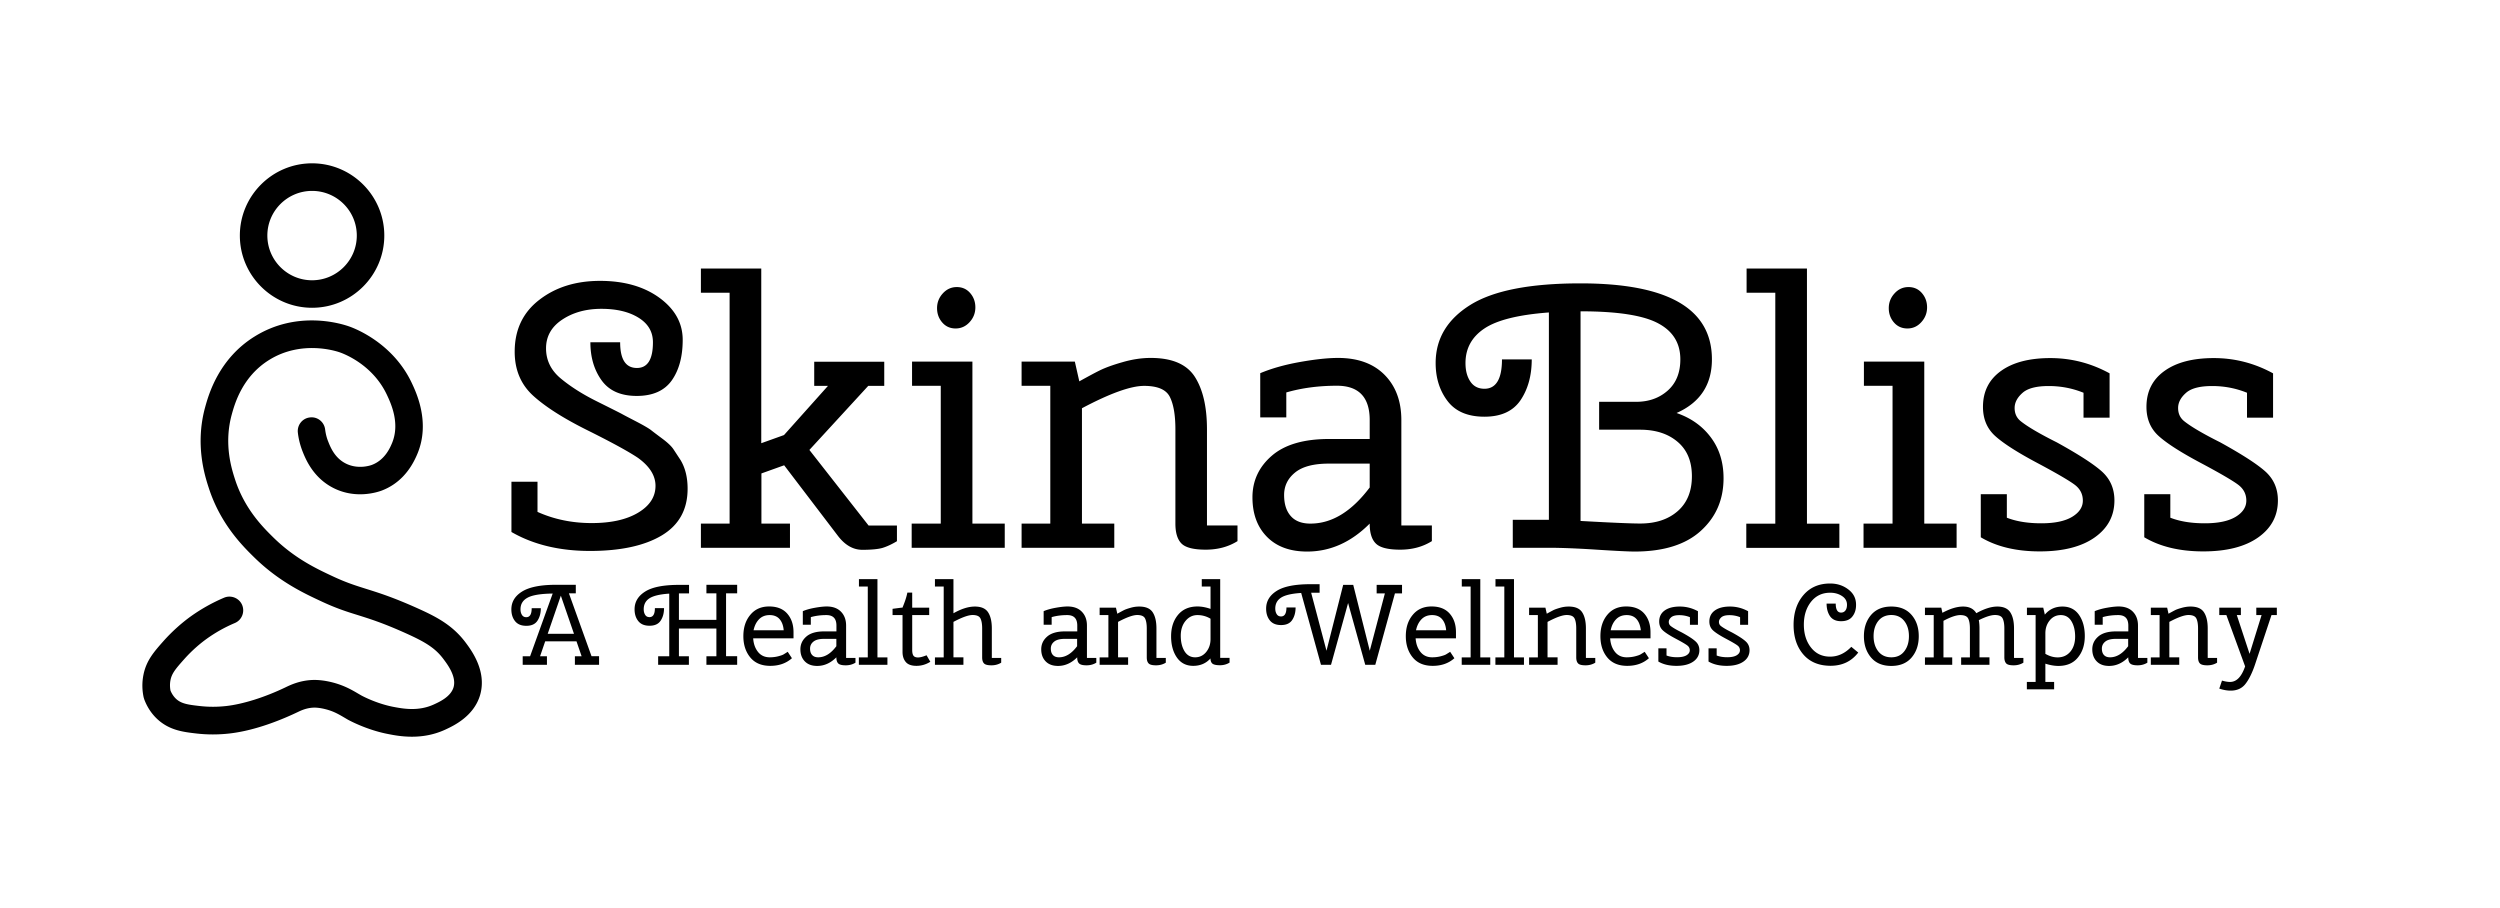 <svg xmlns="http://www.w3.org/2000/svg" viewBox="0 0 330.93 120.13" style="enable-background:new 0 0 330.93 120.13" xml:space="preserve"><path d="M71.39 39.69c2.17-1.68 4.85-2.51 8.04-2.51 3.19 0 5.81.75 7.86 2.24 2.05 1.5 3.08 3.35 3.08 5.57s-.49 4.01-1.45 5.37c-.97 1.36-2.51 2.05-4.63 2.05s-3.67-.69-4.66-2.07-1.48-3.06-1.48-5.03h3.94c0 2.27.74 3.4 2.22 3.4 1.41 0 2.12-1.13 2.12-3.4 0-1.38-.63-2.46-1.9-3.25s-2.91-1.18-4.93-1.18-3.75.48-5.18 1.43-2.14 2.22-2.14 3.8c0 1.58.65 2.91 1.95 3.99 1.3 1.08 2.89 2.09 4.78 3.03 1.89.94 2.98 1.49 3.28 1.65.3.17.94.5 1.92 1.01s1.63.89 1.95 1.13c.31.25.82.63 1.53 1.16.71.53 1.19.99 1.45 1.38.26.39.57.87.94 1.43.62 1.02.94 2.29.94 3.8 0 2.76-1.14 4.82-3.43 6.19-2.28 1.36-5.45 2.05-9.49 2.05s-7.51-.84-10.4-2.51v-6.65h3.45v3.99c2.2.99 4.59 1.48 7.17 1.48s4.63-.46 6.16-1.38 2.29-2.1 2.29-3.55c0-1.35-.77-2.58-2.32-3.7-1.22-.82-3.44-2.04-6.68-3.65-3.24-1.61-5.65-3.16-7.25-4.63-1.59-1.48-2.39-3.4-2.39-5.77 0-2.91 1.09-5.2 3.26-6.87zM100.77 69.31h3.8v3.2H92.78v-3.2h3.8V38.75h-3.8v-3.2h7.99v23.12l3.01-1.08 5.82-6.51h-1.82v-3.2h9.27v3.2h-2.12l-7.79 8.48 7.84 10.01h3.75v2.07c-.72.43-1.36.72-1.92.89-.56.16-1.45.25-2.66.25-1.22 0-2.3-.62-3.25-1.87l-7.1-9.32-3.01 1.08v6.64zM120.73 51.07v-3.2h7.99v21.44H133v3.2h-12.32v-3.2h3.85V51.07h-3.8zm5.77-7.59c-.72 0-1.31-.26-1.77-.79-.46-.53-.69-1.16-.69-1.9s.25-1.39.76-1.95 1.13-.84 1.85-.84c.72 0 1.31.26 1.77.79.46.53.69 1.16.69 1.9s-.25 1.39-.76 1.95-1.13.84-1.85.84zM143.21 69.31h4.29v3.2h-12.27v-3.2h3.8V51.07h-3.8v-3.2h7.05l.59 2.61c1.12-.62 2.02-1.11 2.71-1.45.69-.34 1.68-.71 2.98-1.08 1.3-.38 2.55-.57 3.77-.57 2.83 0 4.77.84 5.84 2.51 1.07 1.68 1.6 3.99 1.6 6.95v12.72h4.04v2.07c-1.22.76-2.62 1.13-4.21 1.13-1.59 0-2.66-.27-3.2-.81s-.81-1.42-.81-2.64V56.84c0-1.91-.25-3.34-.74-4.31-.49-.97-1.63-1.45-3.4-1.45s-4.52.99-8.23 2.96v15.27zM173.03 73.01c-2.27 0-4.04-.65-5.32-1.95-1.28-1.3-1.92-3.04-1.92-5.23 0-2.18.85-4.02 2.56-5.5 1.71-1.48 4.24-2.22 7.59-2.22h5.37V55.6c0-3.02-1.45-4.54-4.34-4.54-2.43 0-4.67.3-6.7.89v3.3h-3.45V49.4c1.48-.62 3.23-1.12 5.25-1.48 2.02-.36 3.71-.54 5.05-.54 2.63 0 4.68.75 6.16 2.24 1.48 1.5 2.22 3.49 2.22 5.99v13.95h4.04v2.07c-1.22.76-2.61 1.13-4.19 1.13s-2.65-.26-3.2-.79c-.56-.53-.84-1.41-.84-2.66-2.46 2.47-5.22 3.7-8.28 3.7zm.44-3.7c2.83 0 5.44-1.59 7.84-4.78v-3.16h-5.42c-2 0-3.49.39-4.46 1.18-.97.79-1.45 1.78-1.45 2.98s.3 2.13.89 2.79c.58.66 1.45.99 2.6.99zM201.28 52.97c-.99 1.46-2.58 2.19-4.78 2.19s-3.83-.69-4.88-2.07c-1.05-1.38-1.58-3.06-1.58-5.03 0-3.22 1.53-5.78 4.58-7.69 3.06-1.91 7.92-2.86 14.59-2.86 11.6 0 17.4 3.35 17.4 10.06 0 3.35-1.56 5.72-4.68 7.1 1.91.66 3.42 1.73 4.54 3.23s1.68 3.29 1.68 5.4c0 2.83-1 5.15-3.01 6.97-2 1.82-4.93 2.74-8.77 2.74-.72 0-2.4-.08-5.03-.25s-4.73-.25-6.31-.25h-4.78v-3.7h4.78V41.36c-4.01.3-6.85 1-8.53 2.12-1.68 1.12-2.51 2.65-2.51 4.58 0 .99.21 1.8.64 2.44.43.64 1.05.96 1.87.96 1.54 0 2.32-1.3 2.32-3.89h3.94c0 2.14-.5 3.94-1.48 5.4zm10.4 3.92v-3.7h4.88c1.68 0 3.07-.49 4.19-1.48 1.12-.99 1.68-2.37 1.68-4.14 0-2.17-1-3.77-3.01-4.81-2-1.04-5.41-1.55-10.2-1.55v27.75c4.07.23 6.7.34 7.89.34 2.07 0 3.73-.55 4.98-1.65 1.25-1.1 1.87-2.64 1.87-4.61s-.63-3.49-1.9-4.56c-1.26-1.07-2.92-1.6-4.95-1.6h-5.43zM231.2 38.75v-3.2h7.99v33.77h4.29v3.2h-12.32v-3.2H235V38.75h-3.8zM246.73 51.07v-3.2h7.99v21.44H259v3.2h-12.32v-3.2h3.84V51.07h-3.79zm5.76-7.59c-.72 0-1.32-.26-1.78-.79-.46-.53-.69-1.16-.69-1.9s.25-1.39.76-1.95 1.12-.84 1.85-.84c.72 0 1.31.26 1.77.79.46.53.69 1.16.69 1.9s-.25 1.39-.76 1.95c-.5.56-1.11.84-1.84.84zM262.2 65.42h3.45v3.11c1.25.49 2.77.74 4.56.74 1.79 0 3.15-.29 4.09-.86.94-.57 1.41-1.29 1.41-2.14 0-.85-.35-1.55-1.06-2.09-.71-.54-2.38-1.52-5.03-2.93s-4.49-2.6-5.55-3.57c-1.05-.97-1.58-2.24-1.58-3.82 0-2.04.8-3.62 2.39-4.76s3.77-1.7 6.53-1.7c2.76 0 5.37.67 7.84 2.02v5.87h-3.45v-3.3c-1.45-.59-2.98-.89-4.61-.89-1.63 0-2.79.3-3.47.91-.69.61-1.04 1.27-1.04 2 0 .72.26 1.3.79 1.73.89.72 2.48 1.66 4.78 2.81 2.92 1.61 4.93 2.91 6.01 3.89 1.08.99 1.63 2.25 1.63 3.8 0 2.04-.87 3.67-2.61 4.9s-4.17 1.85-7.27 1.85-5.71-.62-7.81-1.87v-5.7zM283.84 65.42h3.45v3.11c1.25.49 2.77.74 4.56.74 1.79 0 3.15-.29 4.09-.86.94-.57 1.41-1.29 1.41-2.14 0-.85-.35-1.55-1.06-2.09-.71-.54-2.38-1.52-5.03-2.93s-4.49-2.6-5.55-3.57c-1.05-.97-1.58-2.24-1.58-3.82 0-2.04.8-3.62 2.39-4.76s3.77-1.7 6.53-1.7c2.76 0 5.37.67 7.84 2.02v5.87h-3.45v-3.3c-1.45-.59-2.98-.89-4.61-.89-1.63 0-2.79.3-3.47.91-.69.61-1.04 1.27-1.04 2 0 .72.26 1.3.79 1.73.89.72 2.48 1.66 4.78 2.81 2.92 1.61 4.93 2.91 6.01 3.89 1.08.99 1.63 2.25 1.63 3.8 0 2.04-.87 3.67-2.61 4.9s-4.17 1.85-7.27 1.85-5.71-.62-7.81-1.87v-5.7zM73.57 77.41h2.65v1.13h-.91l2.99 8.32h1V88h-3.2v-1.13h.89l-.68-1.98h-4.14l-.68 1.98h.91V88h-3.21v-1.13h.98l2.99-8.3c-1.57.02-2.68.2-3.31.54-.64.34-.95.85-.95 1.55 0 .3.07.55.2.75s.32.29.57.29c.47 0 .71-.4.71-1.19h1.21c0 .66-.15 1.21-.45 1.66-.3.45-.79.67-1.47.67-.68 0-1.17-.21-1.5-.63s-.48-.94-.48-1.54c0-.99.47-1.77 1.41-2.36s2.43-.9 4.47-.9zm.67 1.44L72.5 83.9h3.48l-1.74-5.05zM89.87 78.54v3.51h4.96v-3.51h-1.32v-1.13h4.07v1.13h-1.47v8.32h1.47V88h-4.07v-1.13h1.32V83.2h-4.96v3.67h1.32V88h-4.07v-1.13h1.47v-8.29c-1.24.08-2.11.29-2.62.62-.51.33-.76.82-.76 1.45 0 .3.07.55.2.75s.32.29.57.29c.47 0 .71-.4.71-1.19h1.21c0 .66-.15 1.21-.45 1.66-.3.45-.79.67-1.47.67-.68 0-1.17-.21-1.5-.63s-.48-.94-.48-1.54c0-.99.47-1.77 1.41-2.36s2.43-.88 4.48-.88h1.32v1.13h-1.34zM105.04 83.7v.8H99.7c.05.74.27 1.34.65 1.81s.9.7 1.54.7c.42 0 .8-.05 1.14-.14.34-.09.57-.17.7-.25.13-.08.31-.19.54-.34l.56.85c-.77.68-1.72 1.01-2.87 1.01-1.15 0-2.03-.37-2.64-1.11-.61-.74-.92-1.68-.92-2.82s.3-2.08.92-2.82c.61-.74 1.44-1.11 2.49-1.11 1.05 0 1.85.32 2.4.95.56.64.83 1.46.83 2.47zm-1.84-1.74c-.31-.36-.75-.54-1.32-.54s-1.04.18-1.4.55c-.36.37-.6.85-.73 1.46h3.99c-.05-.62-.23-1.11-.54-1.47zM108.17 88.15c-.7 0-1.24-.2-1.63-.6-.39-.4-.59-.93-.59-1.6s.26-1.23.79-1.69c.52-.45 1.3-.68 2.33-.68h1.65v-.77c0-.93-.44-1.39-1.33-1.39-.75 0-1.43.09-2.06.27v1.01h-1.06v-1.8c.45-.19.99-.34 1.61-.45.62-.11 1.14-.17 1.55-.17.81 0 1.44.23 1.89.69.45.46.68 1.07.68 1.84v4.28h1.24v.63c-.37.23-.8.35-1.29.35s-.81-.08-.98-.24c-.17-.16-.26-.43-.26-.82-.76.76-1.6 1.14-2.54 1.14zm.14-1.14c.87 0 1.67-.49 2.4-1.47v-.97h-1.66c-.62 0-1.07.12-1.37.36s-.45.55-.45.92.09.65.27.85c.19.21.45.31.81.31zM113.7 77.64v-.98h2.45v10.36h1.32V88h-3.78v-.98h1.18v-9.38h-1.17zM118.15 81.42v-.83l1.16-.15h.15c.32-.76.54-1.42.65-2h.64v2H123v.98h-2.25v4.64c0 .34.06.59.17.74s.31.23.6.23.66-.1 1.13-.29l.5.86c-.57.36-1.19.54-1.84.54s-1.13-.17-1.41-.51c-.29-.34-.43-.79-.43-1.33v-4.88h-1.32zM126.21 87.01h1.32V88h-3.77v-.98h1.16v-9.38h-1.16v-.98h2.45v4.52c1.04-.59 1.98-.89 2.83-.89.85 0 1.43.26 1.76.77.33.51.49 1.22.49 2.13v3.9h1.24v.63c-.37.23-.8.35-1.29.35s-.82-.08-.98-.25c-.17-.17-.25-.44-.25-.81v-3.83c0-.58-.08-1.03-.23-1.32-.15-.3-.5-.45-1.04-.45s-1.39.3-2.53.91v4.69zM140.05 88.15c-.7 0-1.24-.2-1.63-.6-.39-.4-.59-.93-.59-1.6s.26-1.23.79-1.69c.52-.45 1.3-.68 2.33-.68h1.65v-.77c0-.93-.44-1.39-1.33-1.39-.75 0-1.43.09-2.06.27v1.01h-1.06v-1.8c.45-.19.99-.34 1.61-.45.62-.11 1.14-.17 1.55-.17.81 0 1.44.23 1.89.69.45.46.68 1.07.68 1.84v4.28h1.24v.63c-.37.23-.8.35-1.29.35s-.81-.08-.98-.24c-.17-.16-.26-.43-.26-.82-.76.76-1.61 1.14-2.54 1.14zm.13-1.14c.87 0 1.67-.49 2.4-1.47v-.97h-1.66c-.62 0-1.07.12-1.37.36s-.45.55-.45.92.09.65.27.85c.19.21.46.31.81.31zM148.01 87.01h1.32V88h-3.77v-.98h1.16v-5.6h-1.16v-.98h2.16l.18.8c.34-.19.62-.34.83-.45.21-.11.52-.22.91-.33.4-.12.78-.17 1.16-.17.87 0 1.46.26 1.79.77.33.51.49 1.22.49 2.13v3.9h1.24v.63c-.37.23-.8.35-1.29.35s-.82-.08-.98-.25c-.17-.17-.25-.44-.25-.81v-3.83c0-.58-.08-1.03-.23-1.32-.15-.3-.5-.45-1.04-.45s-1.39.3-2.53.91v4.69zM161.52 76.65v10.43h1.24v.63c-.37.23-.8.35-1.27.35s-.8-.07-.98-.2c-.18-.14-.27-.37-.28-.7-.59.66-1.36.98-2.28.98-.93 0-1.65-.37-2.16-1.1-.51-.73-.77-1.67-.77-2.81 0-1.14.3-2.09.91-2.83s1.47-1.12 2.59-1.12c.54 0 1.12.11 1.72.32v-2.96h-1.16v-.98h2.44zm-5.22 7.51c0 .83.17 1.51.5 2.05.33.53.8.8 1.4.8.6 0 1.09-.24 1.47-.71s.57-1.04.57-1.71V81.9c-.53-.32-1.11-.48-1.73-.48-.62 0-1.14.25-1.56.75s-.65 1.16-.65 1.99zM168.81 80.56c0 .3.07.55.2.75s.32.29.57.29c.47 0 .71-.4.71-1.19h1.21c0 .66-.15 1.21-.45 1.66-.3.45-.79.67-1.47.67-.68 0-1.17-.21-1.5-.63s-.48-.94-.48-1.54c0-.99.47-1.77 1.41-2.36s2.43-.88 4.48-.88h1.19v1.13h-1.12l2.03 7.68 2.21-8.72h1.33l2.19 8.72 2-7.59h-1.09v-1.13h3.36v1.13h-.94l-2.6 9.45h-1.33l-2.27-8.18-2.26 8.18h-1.33l-2.62-9.51c-1.26.08-2.15.29-2.66.62s-.77.81-.77 1.45zM192.73 83.7v.8h-5.34c.05.74.27 1.34.65 1.81s.9.7 1.54.7c.42 0 .8-.05 1.14-.14.34-.09.57-.17.7-.25.13-.08.31-.19.54-.34l.56.85c-.77.68-1.72 1.01-2.87 1.01-1.15 0-2.03-.37-2.64-1.11-.61-.74-.92-1.68-.92-2.82s.3-2.08.92-2.82c.61-.74 1.44-1.11 2.49-1.11 1.05 0 1.85.32 2.4.95.56.64.83 1.46.83 2.47zm-1.84-1.74c-.31-.36-.75-.54-1.32-.54s-1.04.18-1.4.55c-.36.37-.6.85-.73 1.46h3.99c-.05-.62-.23-1.11-.54-1.47zM193.5 77.64v-.98h2.45v10.36h1.32V88h-3.78v-.98h1.18v-9.38h-1.17zM197.96 77.64v-.98h2.45v10.36h1.32V88h-3.78v-.98h1.18v-9.38h-1.17zM204.86 87.01h1.32V88h-3.77v-.98h1.16v-5.6h-1.16v-.98h2.16l.18.8c.34-.19.62-.34.83-.45.21-.11.52-.22.91-.33.4-.12.78-.17 1.16-.17.87 0 1.46.26 1.79.77.33.51.49 1.22.49 2.13v3.9h1.24v.63c-.37.23-.8.35-1.29.35s-.82-.08-.98-.25c-.17-.17-.25-.44-.25-.81v-3.83c0-.58-.08-1.03-.23-1.32-.15-.3-.5-.45-1.04-.45s-1.39.3-2.53.91v4.69zM218.48 83.7v.8h-5.34c.05.74.27 1.34.65 1.81s.9.7 1.54.7c.42 0 .8-.05 1.14-.14s.57-.17.7-.25c.13-.08.31-.19.54-.34l.56.85c-.77.68-1.72 1.01-2.87 1.01-1.15 0-2.03-.37-2.64-1.11-.61-.74-.91-1.68-.91-2.82s.3-2.08.91-2.82c.61-.74 1.44-1.11 2.5-1.11 1.05 0 1.85.32 2.4.95.55.64.82 1.46.82 2.47zm-1.84-1.74c-.31-.36-.75-.54-1.31-.54-.57 0-1.04.18-1.4.55-.36.37-.6.85-.72 1.46h3.99c-.07-.62-.25-1.11-.56-1.47zM219.54 85.82h1.06v.95c.38.15.85.23 1.4.23.55 0 .97-.09 1.25-.26.29-.18.43-.4.43-.66s-.11-.48-.33-.64c-.22-.17-.73-.47-1.54-.9s-1.38-.8-1.7-1.1c-.32-.3-.48-.69-.48-1.17 0-.62.24-1.11.73-1.46s1.16-.52 2-.52 1.65.21 2.4.62v1.8h-1.06V81.7c-.44-.18-.92-.27-1.41-.27s-.85.09-1.07.28c-.21.19-.32.39-.32.61s.08.4.24.53c.27.22.76.51 1.47.86.9.49 1.51.89 1.84 1.2.33.3.5.69.5 1.16 0 .62-.27 1.13-.8 1.5-.54.38-1.28.57-2.23.57s-1.75-.19-2.4-.57v-1.75zM226.18 85.82h1.06v.95c.38.15.85.23 1.4.23.55 0 .97-.09 1.25-.26.29-.18.43-.4.43-.66s-.11-.48-.33-.64c-.22-.17-.73-.47-1.54-.9s-1.38-.8-1.7-1.1c-.32-.3-.48-.69-.48-1.17 0-.62.24-1.11.73-1.46s1.16-.52 2-.52 1.65.21 2.4.62v1.8h-1.06V81.7c-.44-.18-.92-.27-1.41-.27s-.85.09-1.07.28c-.21.19-.32.39-.32.61s.08.4.24.53c.27.22.76.51 1.47.86.9.49 1.51.89 1.84 1.2.33.3.5.69.5 1.16 0 .62-.27 1.13-.8 1.5-.54.38-1.28.57-2.23.57s-1.75-.19-2.4-.57v-1.75zM245.21 81.6c-.32.42-.82.63-1.5.63-.67 0-1.16-.22-1.47-.67-.3-.45-.45-1-.45-1.66H243c0 .8.24 1.19.71 1.19.25 0 .44-.1.58-.29s.2-.45.2-.75c0-.48-.22-.87-.67-1.16s-.96-.43-1.56-.43c-1.05 0-1.89.4-2.53 1.2-.63.8-.95 1.81-.95 3.03 0 1.22.32 2.23.95 3.03s1.47 1.2 2.52 1.2c1.04 0 1.98-.43 2.81-1.3l.92.76c-.9 1.17-2.12 1.75-3.66 1.75s-2.75-.5-3.61-1.5c-.86-1-1.29-2.31-1.29-3.91s.43-2.92 1.3-3.94c.87-1.02 2.05-1.54 3.54-1.54.92 0 1.72.26 2.4.78.69.52 1.03 1.19 1.03 2.02.01.62-.15 1.14-.48 1.56zM247.68 87.04c-.63-.74-.95-1.68-.95-2.82s.32-2.08.95-2.82c.64-.74 1.53-1.11 2.68-1.11s2.04.37 2.68 1.11.95 1.68.95 2.82-.32 2.08-.95 2.82c-.63.74-1.53 1.11-2.68 1.11s-2.05-.37-2.68-1.11zm.95-4.84c-.41.52-.62 1.2-.62 2.01s.21 1.49.62 2.01c.41.52.99.79 1.72.79.74 0 1.31-.26 1.72-.79.41-.52.62-1.19.62-2.01s-.21-1.49-.62-2.01c-.41-.52-.99-.79-1.72-.79-.73.01-1.31.27-1.72.79zM259.6 88v-.98h1.16v-3.83c0-.58-.08-1.03-.23-1.32-.15-.3-.5-.45-1.04-.45s-1.28.25-2.23.76v4.84h1.16V88h-3.61v-.98h1.16v-5.6h-1.16v-.98h2.16l.15.68c1.02-.55 1.93-.83 2.74-.83s1.39.29 1.75.88c1.04-.58 1.97-.88 2.78-.88s1.39.26 1.72.77c.33.51.49 1.22.49 2.13v3.9h1.24v.63c-.37.23-.8.35-1.29.35s-.82-.08-.98-.25-.25-.44-.25-.81v-3.83c0-.58-.08-1.03-.23-1.32-.15-.3-.49-.45-1.01-.45s-1.23.23-2.14.68c.06.33.09.7.09 1.09v3.83h1.32V88h-3.75zM268.31 81.42v-.98h2.16l.21.92c.6-.72 1.38-1.07 2.33-1.07.95 0 1.68.37 2.19 1.1.51.73.77 1.67.77 2.81 0 1.14-.3 2.09-.91 2.83-.6.75-1.47 1.12-2.59 1.12-.52 0-1.1-.1-1.72-.3v2.42h1.16v.98h-3.61v-.98h1.16v-8.85h-1.15zm6.38 2.85c0-.83-.17-1.51-.5-2.05s-.8-.8-1.4-.8-1.09.24-1.47.71-.57 1.04-.57 1.71v2.71c.54.31 1.08.47 1.62.47.7 0 1.25-.25 1.68-.75.42-.5.64-1.17.64-2zM279.18 88.15c-.7 0-1.24-.2-1.63-.6-.39-.4-.59-.93-.59-1.6s.26-1.23.79-1.69c.52-.45 1.3-.68 2.33-.68h1.65v-.77c0-.93-.44-1.39-1.33-1.39-.75 0-1.43.09-2.06.27v1.01h-1.06v-1.8c.45-.19.99-.34 1.61-.45.62-.11 1.14-.17 1.55-.17.81 0 1.44.23 1.89.69.45.46.68 1.07.68 1.84v4.28h1.24v.63c-.37.23-.8.35-1.29.35-.48 0-.81-.08-.98-.24-.17-.16-.26-.43-.26-.82-.76.76-1.6 1.14-2.54 1.14zm.13-1.14c.87 0 1.67-.49 2.4-1.47v-.97h-1.66c-.62 0-1.07.12-1.37.36-.3.24-.45.55-.45.92s.09.65.27.85c.19.21.46.31.81.31zM287.15 87.01h1.32V88h-3.76v-.98h1.16v-5.6h-1.16v-.98h2.16l.18.8c.34-.19.62-.34.83-.45.21-.11.52-.22.92-.33s.78-.17 1.16-.17c.87 0 1.46.26 1.79.77.33.51.49 1.22.49 2.13v3.9h1.24v.63c-.37.23-.8.35-1.29.35s-.82-.08-.98-.25c-.17-.17-.25-.44-.25-.81v-3.83c0-.58-.08-1.03-.23-1.32-.15-.3-.5-.45-1.04-.45s-1.39.3-2.53.91v4.69zM293.77 81.42v-.98h2.86v.98h-.54l1.69 5.13 1.59-5.13h-.7v-.98h2.72v.98h-.71L298.49 88c-.38 1.12-.81 1.97-1.27 2.55s-1.11.87-1.94.87c-.47 0-.98-.09-1.51-.27l.36-1.06c.41.12.77.18 1.06.18.87 0 1.53-.69 2-2.06l-2.48-6.79h-.94zM54.52 97.52c-1.29 0-2.37-.2-3.07-.34-2.93-.55-5.29-1.86-5.39-1.91l-.51-.3c-.7-.41-1.36-.8-2.38-1.07-.83-.22-1.39-.24-1.66-.23-.94.04-1.64.37-2.06.57-1.92.92-5.53 2.46-9.12 2.86-1.44.16-2.88.16-4.29 0-1.74-.2-3.54-.41-5.13-1.83-.8-.72-1.41-1.62-1.81-2.68l-.08-.26a7.276 7.276 0 0 1-.03-3.01c.38-1.91 1.44-3.09 2.66-4.47 1.09-1.22 2.34-2.35 3.62-3.27 1.36-.97 2.84-1.8 4.39-2.46.92-.39 2 .04 2.39.96.39.93-.04 2-.96 2.39-1.31.55-2.55 1.25-3.7 2.07-.74.53-1.86 1.43-3.01 2.72-1.12 1.26-1.63 1.86-1.81 2.76-.09.45-.09.92 0 1.4.19.45.45.83.77 1.12.69.62 1.59.75 3.12.92 1.15.13 2.29.13 3.47 0 2.23-.25 5.1-1.15 7.87-2.48.62-.3 1.87-.9 3.56-.97.82-.03 1.78.09 2.76.35 1.49.4 2.48.98 3.28 1.45l.45.26c.02.01 1.95 1.07 4.28 1.51 1.22.23 3.26.61 5.3-.33.79-.36 2.25-1.04 2.61-2.28.4-1.4-.77-2.97-1.34-3.73-1.12-1.5-2.49-2.29-4.97-3.41-3.02-1.36-4.72-1.89-6.37-2.41-1.45-.45-2.82-.88-4.81-1.81-2.23-1.04-5.61-2.6-8.92-5.85-1.44-1.42-4.45-4.36-6-9.19-.51-1.57-1.85-5.73-.46-10.72.44-1.57 1.76-6.35 6.54-9.31 5.62-3.49 11.39-1.72 12.5-1.33.95.33 5.82 2.27 8.28 7.45.61 1.29 2.47 5.21.8 9.32-1 2.47-2.61 4.14-4.76 4.96-.54.2-3.39 1.16-6.35-.32-2.73-1.36-3.73-3.88-4.11-4.82-.32-.81-.54-1.65-.64-2.52-.12-1 .59-1.91 1.59-2.02 1-.13 1.9.59 2.02 1.59.07.55.2 1.1.41 1.61.3.76.87 2.18 2.35 2.91 1.67.83 3.36.2 3.43.17 1.77-.67 2.45-2.37 2.68-2.92 1.07-2.63-.18-5.26-.71-6.39-1.84-3.88-5.49-5.33-6.2-5.58-.51-.18-5.07-1.67-9.36.99-3.57 2.21-4.57 5.83-4.95 7.19-1.09 3.93-.03 7.22.42 8.62 1.28 3.97 3.76 6.4 5.09 7.71 2.87 2.81 5.78 4.16 7.9 5.15 1.78.83 2.98 1.2 4.37 1.64 1.66.52 3.55 1.11 6.78 2.56 2.47 1.11 4.65 2.22 6.39 4.55.77 1.03 2.82 3.78 1.92 6.92-.82 2.85-3.56 4.11-4.59 4.59-1.59.74-3.13.95-4.45.95zM41.31 40.74c-5.27 0-9.56-4.29-9.56-9.56s4.29-9.56 9.56-9.56c5.27 0 9.56 4.29 9.56 9.56s-4.29 9.56-9.56 9.56zm0-15.47c-3.26 0-5.92 2.65-5.92 5.91s2.65 5.92 5.92 5.92c3.26 0 5.92-2.65 5.92-5.92s-2.66-5.91-5.92-5.91z"/></svg>